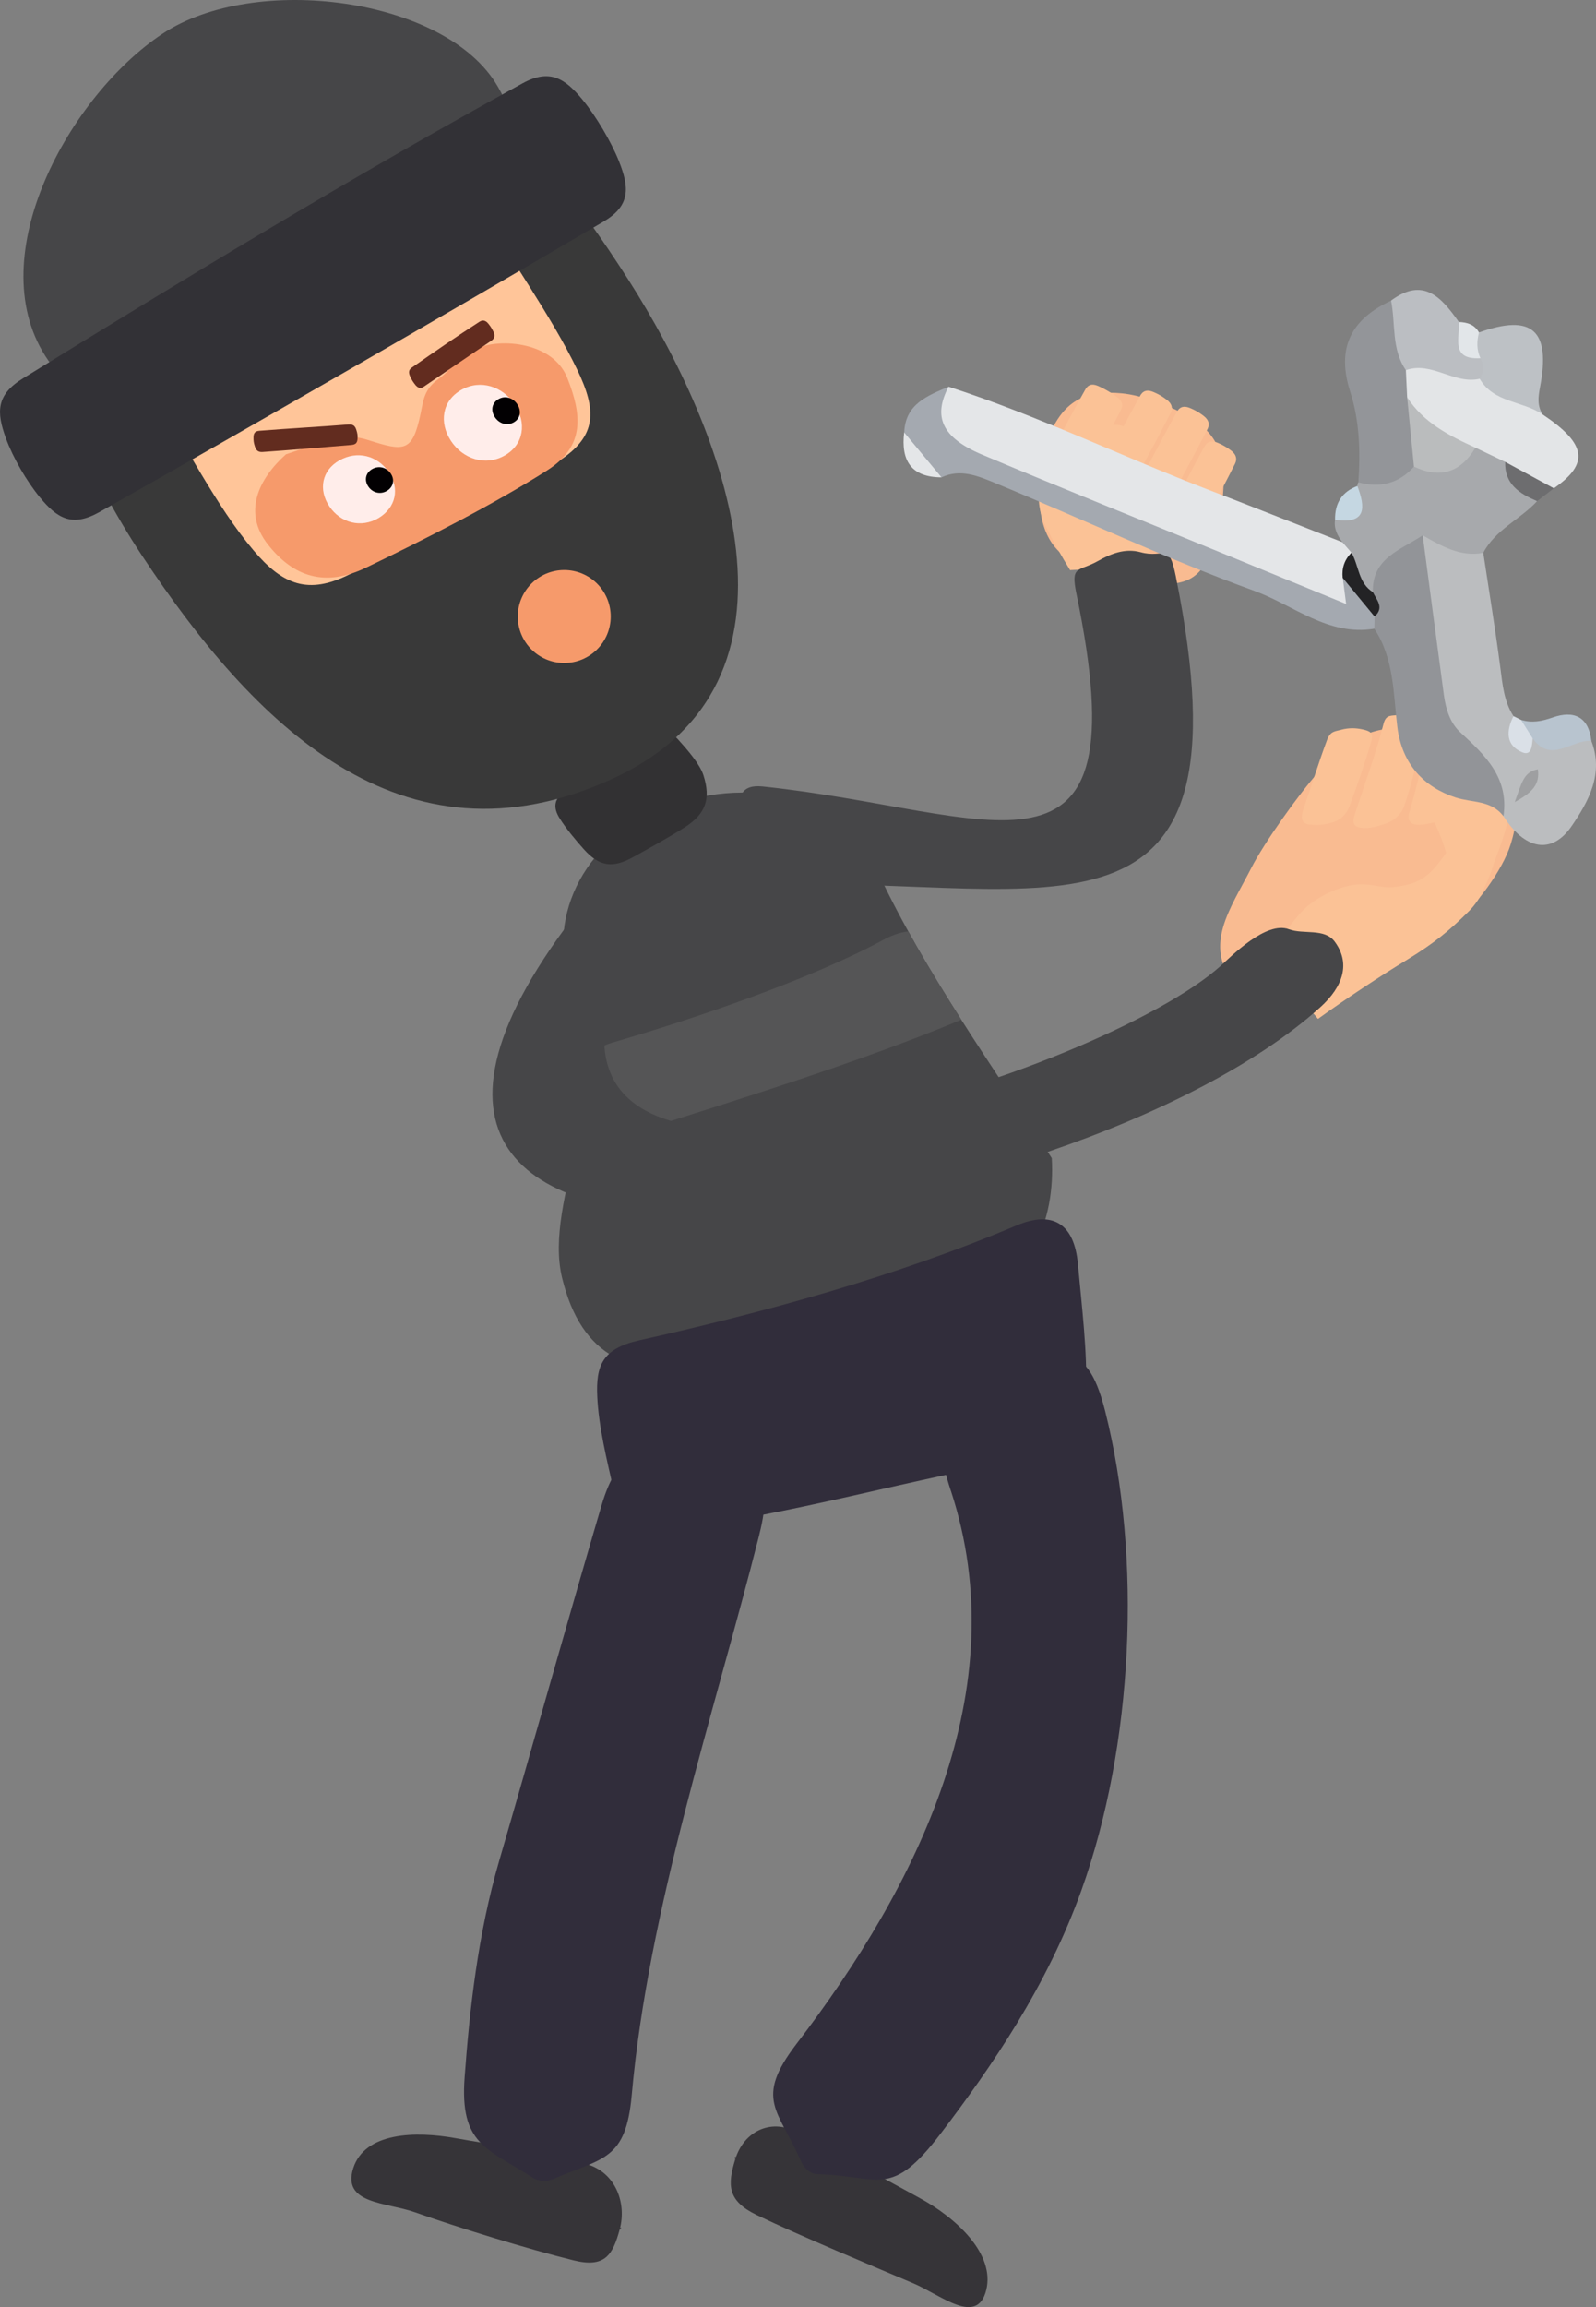<svg id="_Слой_2" data-name="Слой 2" xmlns="http://www.w3.org/2000/svg" viewBox="0 0 386.38 558.27"><rect x="0" y="0" width="386.38" height="558.27" fill="#808080" stroke="none"/><defs><clipPath id="clippath"><path class="cls-11" d="M156.7 197.4c-9.79 5.04-1.53-.44 0 0-18.11 9.32-25.48 29.08-16.6 45.86 9.02 19.74-8.7 46.85-4.01 66.02s16.56 24.21 36.53 22.1c17.54-1.85 42.58-10.44 61.43-16.27 15.32-4.74 21.48-19.74 20.57-34.88-14.19-22-30.73-45.14-41.67-68.32-10.94-23.17-38.14-23.84-56.24-14.51z"/></clipPath><style>.cls-2{fill:#f69a6b}.cls-5{fill:#312d3b}.cls-8{fill:#e4e6e8}.cls-11{fill:#464648}.cls-14{fill:#363438}.cls-15{fill:#fbc296}.cls-20{fill:#f9bb91}.cls-24{fill:#020002}.cls-30{fill:#ffedea}</style></defs><g id="_страница_услуги" data-name="страница услуги"><ellipse class="cls-2" cx="136.6" cy="155.91" rx="17.2" ry="16.5" transform="rotate(-25.76 136.6 155.901)"/><path class="cls-20" d="M285.94 99.8c-3.98-2.04-9.71-4.16-14.3-4.61-8.58-.84-13.81 1.57-17.42 9.67-2.17 4.86-3.04 11.98-2.53 17.3.85 8.86 4.78 13.19 12.99 16.01 4.4 1.51 10.65 2.67 15.02 3.02 8.15.65 11.43-1.71 14.05-9.24 1.58-4.52 2.42-10.64 2.49-15.57.13-8.22-2.89-12.78-10.31-16.58z"/><path class="cls-15" d="M291.31 100.58c-1.08-.81-1.92-1.3-3.16-1.82s-2.42-.56-3.22.89a619 619 0 0 0-8.15 15.26c-.76 1.48-.1 2.5.97 3.31 1.08.82 1.93 1.31 3.18 1.82s2.45.56 3.26-.9c2.71-4.91 5.52-10.26 8.1-15.24.76-1.47.1-2.5-.98-3.31zm-8.91-3.89c-1.07-.81-1.92-1.3-3.15-1.82-1.24-.52-2.42-.56-3.22.89a619 619 0 0 0-8.15 15.26c-.76 1.48-.1 2.5.97 3.31s1.92 1.3 3.15 1.82c1.24.52 2.42.56 3.22-.89 2.72-4.91 5.58-10.27 8.15-15.26.76-1.48.1-2.5-.97-3.31m15.58 12.29a14.4 14.4 0 0 0-3.16-1.82c-1.23-.53-2.43-.52-3.22.89-1.81 3.2-3.73 6.91-5.39 10.2-.73 1.45-.07 2.5 1 3.3s1.91 1.29 3.14 1.81 2.42.51 3.22-.9c1.82-3.19 3.73-6.88 5.38-10.17.73-1.44.11-2.5-.97-3.31m-27.71-13.04c-1.24-.9-2.88-1.85-4.27-2.47s-2.47-.61-3.29.85c-2.77 4.93-5.6 10.23-8.16 15.27-.76 1.49-.19 2.45 1.04 3.35 1.24.9 2.88 1.85 4.27 2.47s2.46.61 3.29-.85c2.77-4.93 5.6-10.23 8.16-15.27.76-1.49.19-2.45-1.04-3.35"/><path class="cls-15" d="M259.05 137.94c-2.01-3.25-4.18-7.09-5.77-10.38s-1.93-5.61-1.81-9.13c.04-1.25.32-3.1.71-4.3 1.33-4.01 2.71-6.27 6.83-7.96 2.83-1.16 6.39-2.39 9.57-3.17s5.52.86 6.84 3.78c.11.24.25.7.27.96.26 2.92-.56 5.01-3.42 6.08-2.87 1.07-5.93 1.53-8.88 2.43-2.37 3.58-1.56 4.66 2.6 6.57 1.76.81 5.2 1.36 7.44 2.46s5.13 2.58 5.22 5.79c.31-.14 0-.22 0 0 .09 3.21-1.08 5.79-5.16 6.18s-9.99.44-14.43.7z"/><path id="_ботинок" data-name="ботинок" class="cls-14" d="M192.89 515.85c8.08 4.06 22.71 12.21 29.64 15.96 9 4.87 18.41 13.6 16.22 22.36 1.34 1.18 1.07.9 0 0-2.2 8.76-10.93 1.19-17.63-1.65-9.77-4.14-27.5-11.51-37.89-16.52-7.13-3.43-7.18-7.21-5.2-13.6.36-1.16-.46-.16 0 0 1.98-6.38 8.22-9.89 14.87-6.55z"/><path id="_ботинок-2" data-name="ботинок" class="cls-14" d="M142.26 523.73c-8.61-2.67-24.45-4.98-31.95-6.34-9.75-1.77-22-1.45-24.79 7.26-1.66.06-1.29.03 0 0-2.79 8.71 7.98 8.21 14.96 10.68 10.18 3.61 27.35 8.91 38.37 11.63 7.55 1.86 9.48-1.21 11.18-7.51.31-1.14.47.18 0 0 1.7-6.3-.93-13.59-7.77-15.71z"/><g id="_телопузо" data-name="телопузо"><path class="cls-11" d="M156.7 197.4c-9.79 5.04-1.53-.44 0 0-18.11 9.32-25.48 29.08-16.6 45.86 9.02 19.74-8.7 46.85-4.01 66.02s16.56 24.21 36.53 22.1c17.54-1.85 42.58-10.44 61.43-16.27 15.32-4.74 21.48-19.74 20.57-34.88-14.19-22-30.73-45.14-41.67-68.32-10.94-23.17-38.14-23.84-56.24-14.51z"/><g style="clip-path:url(#clippath)"><path id="_линия" data-name="линия" d="M239.93 243.63c-31.84 14.22-71.4 25.29-104.58 36.33-9.3 3.09-2.94-7.05-.12-11.68-1.05.84-.95 1.55 0 0 2.83-4.63 4.07-13.39 12.95-15.97 20.01-5.82 47.97-15.3 65.73-24.92 10.11-5.48 15.75 1.02 19.27 5.92.78 1.08 1.07.9 0 0 3.51 4.9 15.68 6.34 6.76 10.32z" style="fill:#555556"/></g></g><path id="_шея" data-name="шея" d="M165.92 200.09c-3.68 2.37-8.9 5.23-12.62 7.3-4.98 2.76-8.2 2.3-11.95-1.88-1.84-2.05-4.3-4.97-5.87-7.5-1.58-2.54-1.48-4.67 1.35-6.66 6.25-4.39 13.77-9.35 20.23-13.5 2.93-1.88 5.04-1.2 7.13 1.12 2.1 2.32 5.24 5.88 6.12 8.66 1.81 5.67.52 9.29-4.39 12.46" style="fill:#323133"/><path id="_рука_лево" data-name="рука лево" class="cls-11" d="M284.68 139.6c19.04 94.34-30.31 72.93-96.94 74.36-6.24.13-5.24-2.09-8-6.51-1.77-2.83-1.42-6.73-1.29-9.82.21-4.81.92-7.87 6.17-7.32 56.05 5.81 91.85 29.8 75.99-46.54-1.49-7.15.44-5.34 5.21-8.03 3.05-1.73 6.51-3.15 10.3-2.12 5.91 1.62 6.78-2.85 8.57 5.99z"/><path class="cls-20" d="M343.48 176.41c5.83.67 11.31 3.22 15.13 6.81 7.12 6.69 10.4 10.54 7.11 21.09-1.97 6.33-8.44 15.09-14.52 20.15-10.15 8.44-23.71 16.43-36.62 18.34-6.92 1.03-11.94.19-15.87-4.84-7.34-9.39-.94-17.85 4.24-27.97 3.1-6.07 11.38-17.68 16.06-22.97 7.81-8.82 13.6-11.84 24.47-10.6z"/><path class="cls-15" d="M338.08 173.06c1.6-.14 2.84.18 4.27.74s2.44 1.11 2.12 2.95c-1.1 6.24-2.46 12.35-4.62 18.53-.64 1.83-2.61 3.49-4.52 4.07s-3.54 1.16-5.49.99c-1.95-.16-2.58-.98-1.91-3.08 2.26-7.11 5.2-14.89 7-22.06.53-2.12 1.55-1.99 3.15-2.14m10.65 3.23c1.47.02 2.73.38 4.05.96s2.32 1.29 2.04 2.93c-.94 5.56-1.96 11.29-3.31 16.8-.4 1.63-1.57 1.81-3.21 1.91s-3.46.82-5.27.67-2.37-1.3-1.82-3.07c1.83-6 3.11-12.38 4.55-18.4.43-1.78 1.51-1.81 2.98-1.8zm-23.96.27c1.75-.45 3.38-.44 5.05-.07s2.79.72 2.16 2.9c-1.43 4.94-3.43 10.74-5.27 15.67-.81 2.17-2.44 3.55-4.44 4.05-2.01.5-3.14.63-5.21.41s-2.25-1.65-1.47-3.88c1.78-5.07 3.77-11.51 5.65-16.51.82-2.2 1.78-2.11 3.53-2.56zm34.97 8.17c1.62.19 3.7.77 5.18 1.5s2.48 1.28 2.18 3.15c-1 6.32-2.77 12.65-5.14 18.68-.7 1.79-1.83 2.72-3.73 2.53s-3.42-.69-5.07-1.63c-1.64-.95-1.89-2.35-1.28-4.14 2.04-6.02 3.24-12.39 4.74-18.48.45-1.8 1.5-1.79 3.12-1.6z"/><path class="cls-15" d="M319.08 246.54c6.59-4.75 15.29-10.5 21.7-14.39 6.4-3.9 10.17-7.01 14.85-11.68 1.66-1.65 2.79-3.54 3.48-5.07 2.31-5.07 4.15-9.5 2.54-14.73-1.1-3.59-3.06-6.76-5.35-9.65-2.28-2.89-4.87-3.08-8.3-2.54-.28.04-.71.26-.86.48-1.76 2.51-2.79 4.09-1.23 7.16 1.57 3.07 3.22 6.81 4.19 10.28-3.82 5.31-5.92 7.57-12.93 8.27-2.97.3-5.67-1.19-9.76-.51s-9.77 3.37-12.92 7.15c.12-.69.24-.29 0 0-3.15 3.78-7.87 9.23-5.23 14 2.65 4.77 6.57 7.15 9.8 11.22z"/><path id="_рука_право" data-name="рука право" class="cls-11" d="M148.09 240.28c-19.18 64.47 119.04 19.01 147.4-6.54 2.66-2.39 11.01-10.94 16.55-8.88 3.55 1.32 8.62-.33 11.08 2.99 3.84 5.17 2.15 10.81-3.54 15.93-60.74 54.67-266.55 87.14-178.98-24.18 5.13-6.52 3.7 1.83 6.73 3.98 1.94 1.37 2.44 4.05 3.13 7.2 1.08 4.91-.57 3.46-2.37 9.5"/><path id="_жопа" data-name="жопа" class="cls-5" d="M250.85 352.72c-29.62 4.74-60.04 14.24-89.11 17.36-8.67.93-11.56-2.47-13.17-9.55-1.61-7.07-3.65-15.27-3.98-22.64s1.16-11.55 10.16-13.56c30.08-6.73 61.83-15.32 91.29-27.78 8.82-3.73 14.04-.48 14.92 9.37.89 9.85 2.35 21.53 1.92 30.75s-3.2 14.64-12.03 16.05"/><path class="cls-5" d="M183.83 371.33c-11.03 43.69-26.85 90.48-30.89 135.6-1.42 15.88-6.91 15.17-19.1 20.37-1.52.65-3.52.52-4.91-.37-11.11-7.15-17.64-8.02-16.45-24.25s3.2-34.65 8.36-52.36c7.75-26.63 16.99-59.63 24.76-85.95 4.22-14.28 9.57-12.83 21.16-16.33 1.45-.44 3.41-.13 4.75.71 10.74 6.78 16.2 7.2 12.31 22.58z" id="_нога" data-name="нога"/><path class="cls-5" d="M230.2 360.73c15.81 48.1-8.15 95.66-37.4 133.88-10.29 13.45-4.31 15.9 1.08 28.3.67 1.55 2.13 3.14 4.03 3.19 15.2.39 17.67 6.15 29.9-9.93s25.64-35.45 33.99-58.75c12.56-35.04 14.73-80.29 5.75-115.95-4.87-19.35-11.47-12.34-25.05-11.79-1.7.07-3.7 1.62-4.68 3.15-7.83 12.27-13.2 10.97-7.63 27.9z" id="_нога-2" data-name="нога"/><path id="_балаклава" data-name="балаклава" d="M152.02 67.53C128.23 30.39 89.58-15.88 42.1 12.52-5.39 40.91 7.71 94.17 34.41 134.49s62.7 77.31 113.8 53.98 27.6-83.79 3.81-120.94" style="fill:#393939"/><path id="_лицобаза" data-name="лицобаза" d="M135.36 111.51c-15.61 10.2-34.17 19.24-50.85 27.52-9.84 4.89-16.02 2.55-23.1-5.81-9.22-10.88-16.57-25.95-24.62-38.17 25.61-16.66 52.15-31.14 78.94-45.77 7.46 12.89 17.79 27.26 24 40.15 4.77 9.91 4.84 16.06-4.37 22.08" style="fill:#ffc599"/><path id="_покарснениялица" data-name="покарснениялица" class="cls-2" d="M132.49 113.81c-13.18 8.35-29.95 16.84-43.88 23.55-9.85 4.74-17.52 2.3-23.74-5.59-.59.36-.46.27 0 0-6.22-7.88-2.17-15.99 4.35-21.83 3.48-1.23 8.09-2.67 11.23-3.67s6.24-.56 8.6.19c8.8 2.8 10.8 3.08 12.78-6.39.66-3.13.81-5.87 4.29-8.33s3.52-4.85 9.26-7.41c5.74-2.57 18.49-1.62 21.95 7.11.28-.1.21-.12 0 0 3.46 8.74 4.47 16.46-4.85 22.37z"/><path d="M84.44 102.71c-7.08.56-14.56.96-21.65 1.53-1.15.09-1.4.69-1.42 1.57s.06 1.38.34 2.23c.27.85.72 1.41 1.86 1.33 7.04-.5 14.47-1.1 21.48-1.7 1.14-.1 1.43-.57 1.5-1.45s-.02-1.34-.28-2.18-.68-1.41-1.83-1.32zm15.24-13.75c5.36-3.74 10.91-7.59 16.41-11.11.89-.57 1.59-.2 2.13.47.54.66.87 1.18 1.24 1.96s.39 1.56-.49 2.15c-5.41 3.65-10.98 7.49-16.39 11.15-.88.59-1.53.18-2.06-.48s-.87-1.22-1.22-1.99-.5-1.54.37-2.15z" style="fill:#622c1f"/><path class="cls-11" d="M120.46 20.87C108.06-.6 61.64-6.7 39.29 8.2 16.93 23.09-4.56 61.67 10.95 86.11s44.24-1.33 62.81-11.54 65.11-21.84 46.71-53.7z"/><path d="M146.2 53.57c-40.06 23.57-81.63 47.46-122.08 70.31-6.59 3.72-10.19 1.66-14.47-3.54-3.2-3.88-6.52-9.6-8.23-14.31-2.3-6.31-2.35-10.46 4.07-14.43 39.43-24.34 80.35-49.13 121-71.43 6.63-3.63 10.32-1.19 14.6 4.04 3.2 3.9 6.88 10.1 8.74 14.77 2.5 6.25 2.9 10.74-3.63 14.58z" style="fill:#323136"/><path id="_глазбелый" data-name="глазбелый" class="cls-30" d="M94.1 114.22c-2.74-4.01-7.62-5.24-11.91-2.83-4.28 2.4-5.17 7.09-2.46 11.13 2.7 4.04 7.71 5.34 11.91 2.84s5.2-7.13 2.46-11.14"/><path id="_зрачок" data-name="зрачок" class="cls-24" d="M94.59 114.58c-1.02-1.5-2.89-1.98-4.49-1.07-1.59.91-1.96 2.69-.94 4.21s2.92 2.01 4.5 1.07 1.96-2.71.93-4.21"/><path id="_глазбелый-2" data-name="глазбелый" class="cls-30" d="M124.62 97.9c-2.88-4.37-8.28-6.21-12.97-3.54-4.69 2.68-5.36 7.94-2.48 12.32s8.37 6.21 13.04 3.53 5.29-7.94 2.41-12.32z"/><path id="_зрачок-2" data-name="зрачок" class="cls-24" d="M125.25 97.84c-1.01-1.54-2.91-2.21-4.57-1.26-1.65.95-1.9 2.81-.88 4.36s2.92 2.2 4.58 1.26 1.88-2.81.87-4.35z"/><circle class="cls-2" cx="136.6" cy="149.18" r="11.25"/><path class="cls-8" d="M229.63 93.57c21.62 6.98 42.05 16.94 63.22 25.06 10.73 4.12 21.42 8.37 32.12 12.56 1.48-.16 2.47.59 3.23 1.75 1.01 2.58-.23 5.25.33 7.85 1.29 6.8-.6 8.7-7.55 6-25.49-9.92-50.66-20.62-75.93-31.09-4.12-1.71-8.47-2.59-12.48-4.46-8.78-4.09-9.96-11.25-2.95-17.66z"/><path d="M359.09 133.78c1.4 9.25 2.92 18.49 4.13 27.77.53 4.1.87 8.16 3.18 11.74.32 3.1 2.36 3.83 5.04 3.67 4.6.81 10.01-3.24 13.81 2.32 3.09 7.94-.7 14.67-4.77 20.62-4.81 7.02-11.38 5.71-16.5-2.41-3.82-5.88-7.22-12.1-13.05-16.41-.93-.69.11.32-.62-.62-5.87-7.58-10.34-42.59-6.64-52.01 6.5-2.17 11.35.47 15.42 5.33" style="fill:#bbbdbf"/><path d="M344.42 129.53c1.71 12.92 3.41 25.85 5.15 38.76.45 3.3 1.52 6.66 3.88 8.84 6.04 5.58 11.9 11.03 10.52 20.36-3-3.93-7.6-3.22-11.59-4.52-7.59-2.49-12.99-8.03-14.1-17.11-.98-8.03-.77-16.53-5.58-23.73-.98-.87-1.76-1.86-2.06-3.17.09-2.22-.58-4.37-.65-6.59.72-11.27 5.67-15.68 14.42-12.84z" style="fill:#929498"/><path d="M332.78 149.18c-.02.98-.05 1.96-.07 2.95-11.15 1.86-19.56-5.7-28.98-9.13-21.32-7.75-41.9-17.5-62.9-26.15-3.97-1.63-8.33-3.51-12.89-1.34-5.42-1.63-7.77-5.8-9.04-10.88.29-6.89 5.64-8.87 10.75-11.06-3.84 7.26-1.63 12.34 8.1 16.44 19.31 8.14 38.78 15.92 58.18 23.86 9.8 4.01 19.6 8.03 29.96 12.28-.33-2.56-.57-4.44-.82-6.33 5.65.59 6.54 5.09 7.72 9.36z" style="fill:#a4a9b0"/><path d="M344.42 129.53c-5.22 3.53-12.29 5.43-12.07 13.74-5.23-1.28-5.65-5.16-5.17-9.54-.74-.85-1.47-1.7-2.21-2.54-1.2-1.61-2.1-3.31-1.76-5.42 3.45-1.63 4.38-4.93 5.4-8.17 0-.32.07-.61.24-.88 2.55-5.16 8.2-4.37 12.36-6.46 5.49-1.08 11.42-.52 16.17-4.37 3.51-.3 6.39.95 8.71 3.55 1.47 4.21 4.39 7.7 6.03 11.83-4.09 4.44-10.1 6.87-13.04 12.51-5.6 1.03-10.12-1.67-14.66-4.25" style="fill:#a7a9ac"/><path d="M364.39 111.77c-2.4-1.15-4.79-2.29-7.19-3.44-10.24 3.78-13.64-5.19-19.17-10.24-1.7-3.07-1.74-6.12.08-9.16 3.72-4.05 8.01-5.01 12.55-1.6 2.39 1.79 5.1 1.14 7.58 1.87 6.57 1.62 10.71 6.61 15.22 11.09 10.64 7.11 11.36 11.88 2.72 17.87-5.74 1.22-8.91-2.31-11.78-6.38z" style="fill:#e3e5e7"/><path d="M340.35 89.57c.1 2.19.21 4.37.31 6.56 1.14 5.53 7.47 10.55 1.66 16.78-3.68 4.13-8.24 5.19-13.47 3.81.5-7.39.3-14.85-1.95-21.84-3.45-10.71.18-17.62 9.88-22.14 6.99 4.38 5.57 10.55 3.57 16.84z" style="fill:#939599"/><path d="M340.35 89.57c-3.53-5.12-2.47-11.21-3.58-16.84 7.86-5.83 12.25-.71 16.4 5.18 1.49 4.04 6.01 5.46 7.95 9.13.41 2.4.34 4.51-2.9 4.62-6.21 1.41-11.58-4.31-17.88-2.09z" style="fill:#bbbec2"/><path d="M358.23 91.66c1.06-1.63 1.05-3.29.18-4.99-3.51-1.89-3.45-3.98-.34-6.23 12.84-4.56 17.41-.56 14.76 13.25-.47 2.44-.69 4.49.62 6.6-4.82-3.32-11.82-2.79-15.22-8.62z" style="fill:#bdc1c5"/><path d="M385.25 179.28c-4.72-.4-9.72 5.64-14.2-.6-2.33-.62-3.56-1.92-2.81-4.48 2.63.8 5 .34 7.64-.58 5.03-1.76 8.71-.3 9.37 5.66" style="fill:#b8c4cf"/><path d="M364.39 111.77c3.93 2.13 7.85 4.26 11.78 6.38-1.35 1.04-2.69 2.08-4.04 3.12-4.25-1.81-7.91-4.09-7.74-9.5" style="fill:#6d6d6f"/><path class="cls-8" d="M218.89 104.63c3.01 3.63 6.03 7.25 9.04 10.88-7.36-.02-9.85-4.08-9.04-10.88"/><path d="M328.61 117.6c1.97 5.22 2.22 9.3-5.4 8.17-.08-3.97 1.63-6.75 5.4-8.17" style="fill:#c5d7e2"/><path d="M368.24 174.2c.94 1.49 1.88 2.98 2.81 4.48-.15 1.7-.24 4.32-2.52 3.36-4.06-1.7-3.9-5.21-2.13-8.75.61.3 1.23.61 1.84.91" style="fill:#dae0e7"/><path d="M358.06 80.44c-.57 2.12-.6 4.2.34 6.23-7.36.44-4.92-4.98-5.23-8.75 2.03.06 3.81.61 4.88 2.52z" style="fill:#e2e6e9"/><path d="M327.18 133.73c1.81 3.13 1.64 7.34 5.17 9.54.93 1.92 2.85 3.76.42 5.91-2.57-3.12-5.14-6.24-7.72-9.36-.25-2.36.44-4.4 2.13-6.09" style="fill:#232325"/><path d="M366.71 194.08c1.7-4.65 2.14-7.32 5.6-7.92.46 3.54-1.09 5.46-5.6 7.92" style="fill:#9e9fa1"/><path d="m342.31 112.91-1.65-16.78c3.97 6.16 10.16 9.3 16.53 12.2-3.58 6.01-8.53 7.57-14.88 4.58" style="fill:#babcbd"/></g></svg>